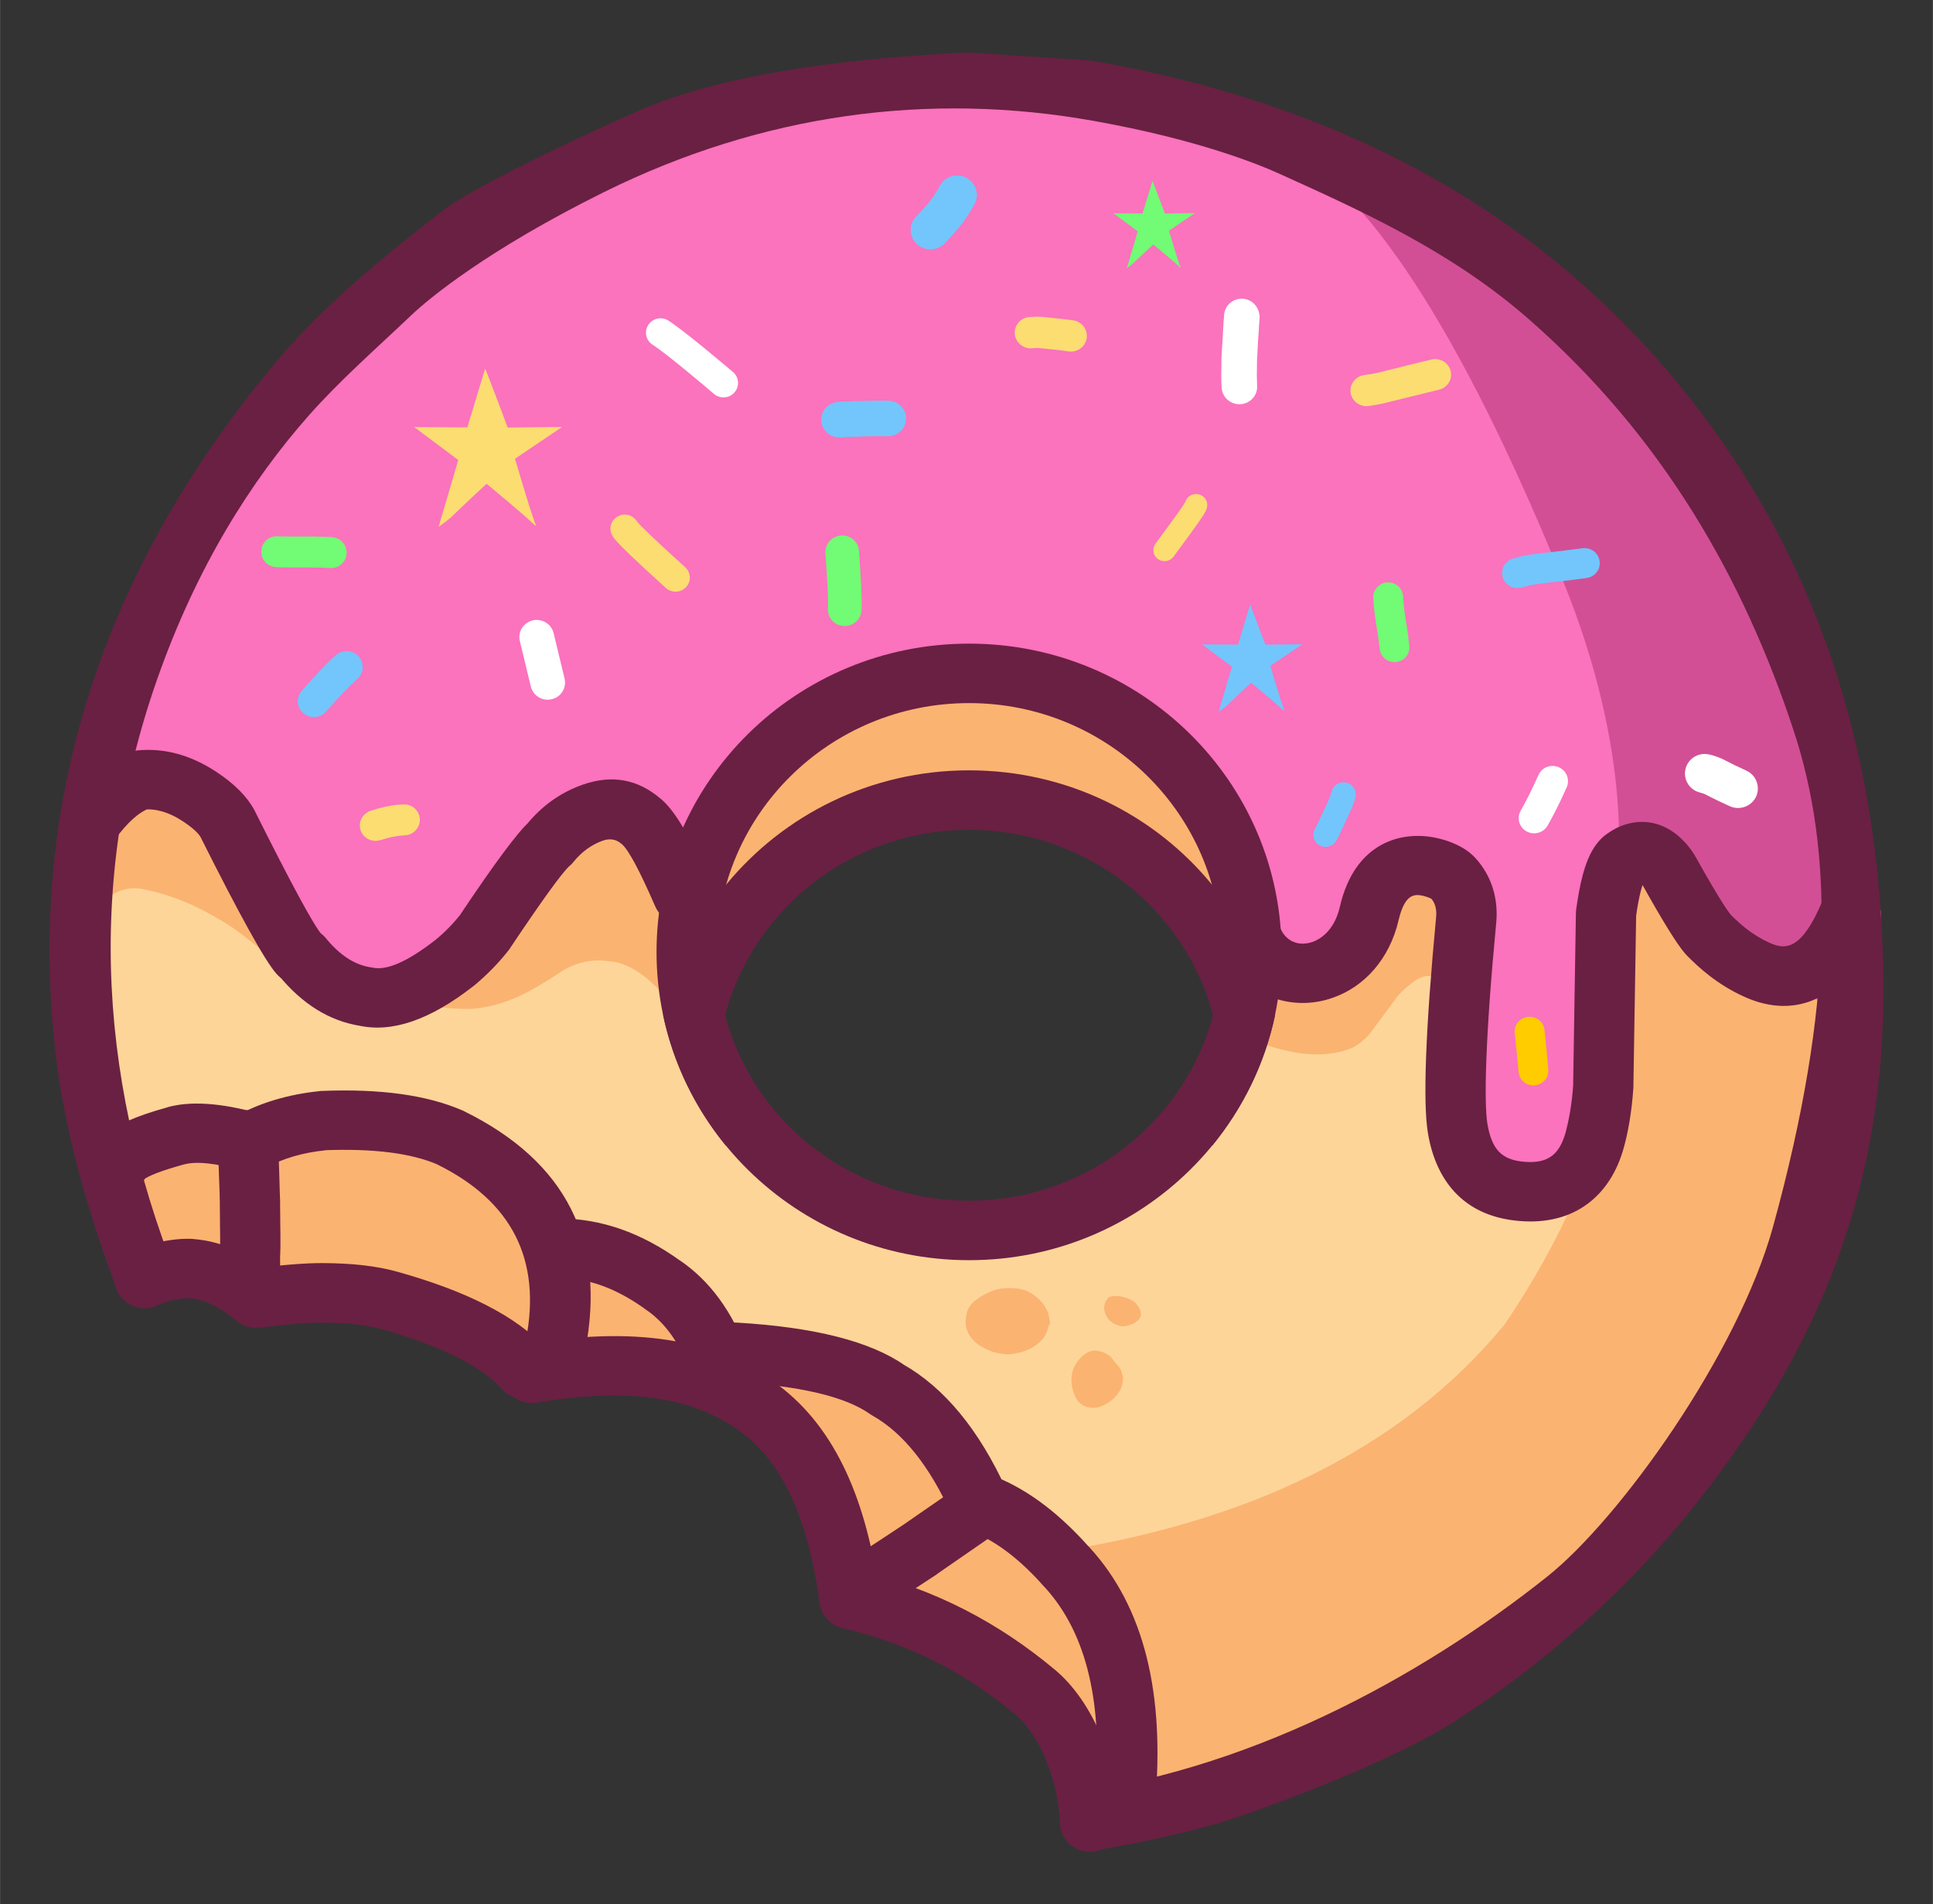 <?xml version="1.0" encoding="UTF-8"?>
<svg width="2232.1" height="2198.6" preserveAspectRatio="xMidYMid" version="1.0" viewBox="0 0 1674 1649" xmlns="http://www.w3.org/2000/svg" zoomAndPan="magnify">
 <rect x="0" y="0" width="1674" height="1649" fill="#333333" stroke="none"/>
 <defs>
  <clipPath id="6ea6950554">
   <path d="m52 164.47h46.871v45.75h-46.871z"/>
  </clipPath>
 </defs>
 <g transform="translate(-52.115 -164.47)" clip-path="url(#6ea6950554)">
  <rect transform="translate(52.115 164.47)" x="138.04" y="112.97" width="1536" height="1536" fill="#fff" stroke-width=".75"/>
 </g>
 <g transform="translate(-15.351 5.982)" stroke-width="35.825">
  <path d="m834.69 704.01h-4.198c-33.446 0.698-64.233 8.676-92.501 24.35-20.571 12.455-58.775 43.941-114.61 94.46l3.5 88.163c15.394 31.907 50.939 68.571 106.78 109.71 43.102 31.067 81.306 46.601 114.33 46.601 24.769-1.118 46.321-5.598 64.653-13.434 23.65-8.816 55.837-28.268 96.56-58.635 42.962-39.183 64.793-78.367 65.353-117.55l-4.758-33.026-8.676-26.169-13.155-23.65c-10.216-14.974-23.23-28.268-39.324-39.743-15.953-11.615-34.985-21.411-56.816-29.667l-34.985-10.916-39.323-8.397c-11.056-1.261-25.33-1.96-42.822-2.099m18.472-631.27 103 6.857c184.44 28.828 336.14 106.92 454.95 234.26 60.174 64.513 107.47 136.58 141.62 216.21 37.644 83.125 57.516 180.24 59.615 291.5-0.978 42.962-4.758 84.525-11.475 124.69-21.971 97.959-38.484 155.05-49.959 171.15-30.787 71.79-73.329 137.98-127.35 198.44-54.157 60.314-114.89 110.27-182.34 149.6-87.183 44.501-141.62 68.011-163.03 70.67-38.764 11.755-79.067 20.851-121.19 27.289 2.239-17.633-7.977-48.42-30.507-92.221-34.286-34.425-87.883-75.288-160.51-122.87-8.676-8.117-33.026-43.802-73.189-107.06-9.236-12.035-24.07-24.63-44.222-37.504-15.394-9.516-69.131-17.912-161.35-25.19l-80.466-33.026c-20.991 0.698-95.58-18.053-224.05-56.256-12.455-2.099-25.329-1.96-38.764 0.287-30.227-81.446-46.88-159.81-50.239-235.24-0.419-223.21 68.711-405.55 207.39-546.89 78.647-77.947 154.22-132.24 226.98-163.03 38.904-17.912 79.487-32.466 122.03-43.662 109.15-22.251 176.89-31.627 203.05-27.988z" fill="#fdd599"/>
  <g fill="#fbb371">
   <path d="m109.37 1021.3c24.49-25.05 58.635-40.583 102.44-46.88 55.557-10.496 104.96-10.636 148.2-0.287 30.787 8.117 56.396 19.032 76.828 32.466 6.857 2.518 31.347 24.07 73.469 64.653 7.137 5.178 13.434 9.236 19.172 12.175 35.405 15.673 54.997 25.61 59.055 29.808 15.114 9.936 24.63 19.592 28.548 29.108 3.778 15.254-0.838 23.37-13.854 24.21-48.56 5.877-83.405 6.577-104.4 1.82-11.755-2.099-20.711-4.478-27.009-6.997-32.886-20.712-59.895-33.166-81.026-37.225-8.257-4.198-55.976-10.076-142.88-17.632l-86.344-17.073c-8.117-0.143-20.711-9.796-37.924-29.248z"/>
   <path d="m677.25 1174.4c46.74 2.518 91.661 23.93 134.76 64.233 12.735 11.335 31.347 33.306 55.836 65.912l55.417 41.563c11.475 10.076 21.551 20.851 30.227 32.326 17.632 19.592 28.688 49.539 33.026 89.842 1.68 16.373 2.239 29.528 1.82 39.603-0.287 5.738-2.239 8.117-5.877 7.277-22.391-26.169-41.143-44.082-56.536-54.018 2.379-0.559-22.25-13.154-73.889-37.504-12.455-6.577-25.189-14.834-37.924-24.909-22.391-12.315-66.052-69.131-130.71-170.45z"/>
   <path d="m633.87 827.3c2.099-31.347 23.23-58.776 63.393-82.286 41.702-26.309 86.903-42.962 135.6-50.099 43.522-4.898 86.484 1.261 128.75 18.752 12.874 4.898 29.108 13.854 48.839 27.009 9.656 5.878 35.265 25.329 77.108 58.075 6.297 4.618 10.775 7.137 13.714 7.697 12.315 0.559 15.114-14.274 8.396-44.641-14.834-45.901-50.099-89.702-105.66-131.12-38.204-30.927-82.845-47.02-133.92-48.28-41.283-2.239-92.081 15.533-152.12 53.318-54.157 38.904-89.563 78.507-106.22 119.09z"/>
   <path d="m1417.7 687.78c30.507 159.39-2.658 310.39-99.218 452.99-88.163 107.19-222.23 173.53-402.05 199 36.944 25.749 58.075 48.42 63.114 67.872 8.396 20.571 10.356 66.192 6.018 136.86 0.559 4.758 2.658 7.837 6.157 9.096 24.35 10.776 122.87-30.367 295.56-123.71 69.691-43.242 126.37-93.061 170.03-149.46 116.57-158.69 161.77-330.96 135.32-516.52z"/>
   <path d="m1102.8 895.59c33.586 13.014 61.574 14.974 84.105 5.598 5.178-2.938 9.936-6.717 14.274-11.475l24.91-33.586c4.058-4.618 9.236-9.096 15.533-13.434 4.338-2.798 8.537-3.918 12.455-3.5 1.68-0.287 8.536 2.099 20.431 7.137 0.978 0.287 1.68 0 2.239-0.559 4.478-12.595 6.437-28.128 6.158-46.6-1.96-38.204-16.513-55.277-43.942-51.219-7.697 1.68-15.114 6.297-22.391 13.854-2.798 2.798-5.178 5.738-7.137 8.677-13.574 20.851-21.971 33.026-25.19 36.525-5.877 7.137-13.434 13.994-22.81 20.712-12.735 10.076-32.886 15.533-60.594 16.093z"/>
   <path d="m330.76 841.02c24.909 18.192 55.836 27.009 92.781 26.589 12.175-0.838 24.77-3.918 37.644-9.376 10.216-4.198 24.49-12.455 42.682-24.49 3.638-1.96 7.277-3.638 11.195-5.038 8.956-2.938 18.053-3.778 27.429-2.379 20.291 1.118 42.262 18.472 65.632 51.918 21.271-90.822 8.117-145.54-39.603-164.01-20.571-4.338-41.003 0.419-61.434 13.994-8.257 5.598-17.213 12.735-26.729 21.411-45.061 46.04-70.11 70.11-75.428 72.07z"/>
   <path d="m85.022 807.57c13.714-34.705 32.606-48.979 56.816-43.102 21.831 4.618 42.962 13.294 63.254 25.609 15.673 8.397 39.883 27.988 72.49 58.915 2.099 0.978 3.217 0.419 3.357-1.96-14.274-59.055-43.242-107.2-86.624-144.42-17.633-12.315-37.364-17.633-59.335-15.953-20.012 1.54-33.866 10.076-41.563 25.609z"/>
   <path d="m890.24 1109.3 2.658 0.143c1.82 0.143 3.638 0.287 5.318 0.559 3.918 0.978 6.297 1.68 6.857 2.099 4.059 1.82 7.837 4.618 11.335 8.256 3.217 3.357 5.458 7.137 6.857 11.195 1.261 5.318 1.68 8.676 1.401 9.936l-0.978-0.559c-0.143 2.658-1.54 6.437-4.338 11.475-3.918 4.058-6.437 6.437-7.557 6.857-3.639 2.658-7.977 4.478-12.595 5.738-6.157 1.401-9.936 1.96-11.475 1.68-0.838 0.143-3.638-0.143-8.257-0.978-1.82-0.419-3.638-0.838-5.598-1.54-3.638-1.401-7.417-3.357-11.195-5.738-4.198-3.217-7.277-6.717-9.096-10.775-0.978-1.96-1.54-4.058-1.82-6.297l-0.143-3.357 0.287-3.5c0.419-2.798 0.978-5.038 1.68-6.437 1.54-3.5 4.338-6.717 8.396-9.516 4.058-2.938 9.376-5.598 15.953-7.976 3.5-0.698 7.557-1.118 12.315-1.261z"/>
   <path d="m963.57 1163.4h0.287c2.658 0.287 5.458 0.978 8.256 2.099 3.077 1.68 4.758 2.798 5.038 3.357 2.099 2.239 3.217 3.779 3.5 4.478 0.978 0.978 1.82 1.82 2.658 2.798 0.838 0.838 1.54 1.82 2.099 2.938 0.559 0.978 1.118 2.099 1.401 3.217 0.838 2.798 1.261 4.478 1.118 5.178 0 6.158-2.379 11.615-7.277 16.653-1.96 2.239-5.317 4.478-9.796 6.857-1.261 0.559-2.518 0.978-3.779 1.401-2.798 0.698-4.478 0.838-5.038 0.698-0.838 0.143-2.518-0.143-5.178-0.698l-2.099-0.698c-2.658-1.118-4.898-2.938-6.717-5.598-1.82-2.798-3.077-6.158-4.058-10.356-0.419-1.96-0.698-3.918-0.698-5.737v-2.798c0.287-5.737 2.379-10.916 6.158-15.533 4.758-5.458 9.516-8.257 14.134-8.257z"/>
   <path d="m972.25 1122.6c1.261-3.638 3.077-5.737 5.458-6.017 3.638-0.838 8.396-0.287 14.134 1.54 3.638 1.401 6.717 3.5 8.816 6.437 2.239 3.357 3.077 6.297 2.518 9.096-0.838 2.658-3.217 5.038-7.557 6.997-4.338 1.82-8.117 2.239-11.335 1.261-8.257-2.658-12.595-8.117-12.735-16.373z"/>
  </g>
  <path d="m841.96 86.314c40.443 0 80.886 3.639 121.19 10.775 91.521 16.513 143.72 38.064 162.89 46.74l2.658 1.261 2.798 1.261c68.991 31.347 143.02 65.493 207.95 122.03 117.97 102.86 187.66 227.4 230.76 357.27 14.134 42.822 22.67 90.262 24.21 144.56 5.178-6.997 13.574-11.056 22.25-11.056 3.5 0 7.137 0.698 10.636 2.239 14.134 5.738 20.851 21.831 14.974 35.685-1.118 2.379-2.099 4.758-3.217 6.997v0.143c-12.735 27.288-29.528 46.18-48.979 55.557-0.143 0.143-0.419 0.143-0.698 0.143-0.287 0-0.559 0-0.838-0.143-0.419-0.287-0.698-0.838-0.698-1.401v-0.143c2.518-26.449 3.638-51.219 3.5-74.869-11.615 24.49-21.971 31.767-31.627 31.767-4.618 0-8.816-1.68-12.595-3.357-15.533-6.997-25.609-16.233-33.866-24.49 0 0-0.143 0-0.143-0.143-2.938-3.357-12.735-18.192-29.807-48.839-5.178-9.376-11.195-15.673-16.513-20.011-1.401-1.118-2.798-2.239-4.338-3.217-7.697-5.178-16.233-7.697-25.049-7.697-5.458 0-11.056 0.978-16.653 3.077-4.758 1.82-8.956 4.198-12.874 6.997-4.478 3.217-7.837 7.137-10.216 10.775-8.536 12.875-12.874 32.886-15.673 54.157-0.143 0.978-0.143 1.82-0.143 2.798l-2.379 147.78v0.287c-1.401 18.892-4.198 32.326-6.437 41.003-5.038 18.752-14.274 27.568-32.186 27.568-1.82 0-3.778 0-5.738-0.143 0-0.143-0.143-0.143-0.143-0.143-20.292-1.82-29.248-11.475-33.026-34.426-3.077-18.612-1.82-74.729 7.557-174.23v-0.287c2.239-23.79-6.297-43.382-19.872-56.816-2.099-2.099-4.478-3.779-6.157-4.758v-0.143c-5.877-3.638-14.414-7.557-24.07-9.656-5.038-1.118-10.495-1.82-16.093-1.82-26.169 0-55.417 14.274-65.913 60.175-4.338 18.752-15.113 27.988-24.49 31.347 0 0.143-0.143 0.143-0.143 0.143-3.077 1.118-6.297 1.68-9.236 1.68-8.677 0-16.233-4.618-20.432-13.434-0.143-0.287-0.143-0.559-0.287-0.698-10.216-137.42-126.37-245.6-268.27-245.6-109.85 0-204.45 65.072-246.16 158.27-0.287 0.559-0.838 0.838-1.54 0.838h-0.287c-0.419-0.143-0.838-0.419-1.118-0.698-6.437-10.916-12.455-18.752-17.773-23.65-0.287-0.143-0.559-0.419-0.838-0.698-12.874-11.055-26.869-16.653-41.982-16.653-7.837 0-16.093 1.54-24.49 4.478l-0.143 0.143c-18.052 6.297-33.726 17.353-46.88 33.026 0 0.143-0.143 0.287-0.287 0.287-10.076 9.936-29.248 35.965-57.516 78.227-0.143 0.143-0.287 0.287-0.287 0.419-6.577 8.117-13.854 15.533-21.691 21.971l-0.143 0.143c-21.271 16.653-38.064 24.91-50.659 24.91-2.099 0-3.918-0.143-5.738-0.559-0.559-0.143-1.118-0.287-1.68-0.419-13.994-2.239-27.149-10.775-39.184-25.749-1.261-1.401-2.518-2.658-4.058-3.779-0.143-0.143-0.287-0.287-0.419-0.419-7.697-9.936-26.869-45.341-57.376-106.36-0.143-0.287-0.287-0.559-0.419-0.698-6.157-11.615-16.933-22.391-32.326-32.466-18.892-12.455-38.204-18.612-57.936-18.612-3.217 0-6.437 0.143-9.656 0.559-0.287 0-0.699 0-1.118 0.143h-0.287c-0.287 0-0.699-0.143-0.978-0.419-0.419-0.287-0.559-0.698-0.559-1.261v-0.419c5.178-20.292 11.335-40.723 18.472-61.014 34.426-98.239 82.005-173.39 131.96-229.78 20.291-23.09 42.962-44.082 65.912-65.492 7.557-6.997 15.254-14.134 22.81-21.411 14.974-14.134 65.772-56.536 167.09-106.78 98.939-48.979 201.52-72.769 304.65-72.769z" fill="#fb72bd"/>
  <path d="m1121.4 117.24c75.848 35.825 158.69 161.91 247.14 378.68 63.114 154.5 47.16 256.93 47.16 256.93 40.723-10.915 44.221-4.338 44.221-4.338 42.123 79.207 105.38 119.65 110.13 100.48 33.446-41.563 50.239-30.367 35.125-104.96-28.548-139.66-67.452-255.67-116.43-346.91-44.921-83.685-114.19-153.1-203.61-210.05z" fill="#d24f95"/>
  <g fill="#6a2042">
   <path d="m853.16 39.433 107.47 7.137c214.11 36.944 381.48 128.61 503.51 274.14 116.29 138.68 175.77 305.35 181.92 500.85 5.038 158.97-30.508 313.33-169.33 483.78-66.752 82.146-146.8 145.68-210.19 184.44-17.213 10.496-72.35 40.163-173.81 75.708-41.423 14.414-85.924 23.37-132.1 31.347 1.401-0.838-7.417-8.537-26.309-23.091l-3.357-25.609c162.05-18.192 314.31-101.32 424.3-188.92 62.554-49.679 165.13-192.42 195.64-303.11 53.178-193.12 52.338-325.5 17.632-430.04-42.822-129.59-112.37-253.85-230.06-356.43-66.472-57.936-142.46-92.221-213.13-124.27-19.032-8.676-71.09-30.227-162.47-46.6-142.88-25.609-287.44-6.297-424.72 61.714-101.32 50.239-151.98 92.501-166.81 106.64-30.507 28.968-61.574 56.116-88.583 86.624-49.819 56.396-97.399 131.26-131.68 229.36-61.714 176.19-50.519 355.03 24.07 533.18-9.796-0.559-21.551 1.96-35.545 7.557-12.175-5.458-20.011-10.216-23.37-13.994-28.268-75.289-47.44-147.08-54.157-215.93-20.571-207.81 41.143-403.73 188.64-582.16 43.242-52.478 95.999-94.88 149.04-136.16 13.714-10.496 67.452-40.583 165.27-84.244 65.912-29.388 162.33-45.761 288.14-51.918z"/>
   <path d="m1125.2 818.35c0-147.5-121.19-267.01-270.65-267.01-149.46 0-270.65 119.51-270.65 267.01 0 147.36 121.19 266.87 270.65 266.87 149.46 0 270.65-119.51 270.65-266.87m-52.198 0c0 118.95-97.819 215.37-218.45 215.37-120.63 0-218.45-96.42-218.45-215.37 0-118.95 97.819-215.51 218.45-215.51 120.63 0 218.45 96.559 218.45 215.51z"/>
   <path d="m854.56 661.05c84.944 0 160.79 38.484 210.33 98.938 26.589 32.326 45.761 70.95 54.717 113.21-8.956 42.262-28.128 80.746-54.717 113.21 5.318-18.612 8.117-38.204 8.117-58.495 0-18.892-2.379-37.224-7.137-54.717v-0.143c-24.49-92.361-109.85-160.51-211.31-160.51-101.46 0-186.68 68.152-211.31 160.51v0.143c-4.618 17.493-7.137 35.825-7.137 54.717 0 20.292 2.938 39.883 8.117 58.495-26.589-32.466-45.621-70.95-54.577-113.21 8.956-42.262 27.988-80.886 54.577-113.21 49.679-60.455 125.39-98.938 210.33-98.938z"/>
   <path d="m114.69 721.09c10.916-14.974 21.131-24.07 30.507-27.289l-5.877 1.261c10.916-1.118 22.391 2.239 34.286 10.076 8.257 5.458 13.574 10.216 15.813 14.414l-0.419-0.698c33.866 67.592 55.697 106.92 65.492 118.11 4.618 5.178 9.656 8.536 15.254 10.215l-13.014-8.536c20.292 24.77 43.662 39.324 70.391 43.662l-1.82-0.419c29.108 6.857 62.554-4.618 100.34-34.286 0.143-0.143 0.287-0.287 0.419-0.287 10.915-9.096 20.991-19.312 30.087-30.927 0.419-0.559 0.838-1.118 1.118-1.68 27.708-41.423 44.781-64.933 51.078-70.67 1.261-0.978 2.379-2.099 3.357-3.357 7.277-9.096 15.954-15.254 25.609-18.752 6.157-2.099 11.615-1.261 16.233 2.798 0.143 0.143 0.287 0.143 0.419 0.287 5.878 5.178 15.394 23.09 28.688 53.597 5.598 13.155 20.991 19.172 34.146 13.574 13.294-5.598 19.452-20.711 13.854-33.726-16.373-37.644-30.227-61.574-41.983-71.79-0.419-0.419-0.838-0.698-1.261-1.118l0.419 0.419c-20.011-17.353-42.682-21.411-68.012-12.455-19.032 6.717-35.405 18.332-48.839 34.985l3.217-3.357c-0.143 0.143-0.419 0.419-0.559 0.559-9.796 8.676-29.807 35.545-60.035 80.746l1.261-1.54c-6.717 8.536-14.134 16.233-22.251 22.811l0.419-0.287c-24.49 19.172-42.962 27.428-55.557 24.35-0.699-0.143-1.261-0.143-1.82-0.287-13.574-2.228-26.309-10.626-38.204-25.18-3.357-4.058-7.837-6.997-13.014-8.536 4.198 1.261 7.417 3.077 9.516 5.458-6.857-7.837-26.309-43.662-58.076-107.2-0.143-0.287-0.287-0.559-0.419-0.838-6.437-11.755-17.353-22.671-32.886-32.886-22.391-14.694-45.201-20.851-68.711-18.472-1.96 0.287-3.918 0.698-5.878 1.261-19.871 6.857-38.344 22.25-55.696 46.041-8.397 11.615-5.738 27.708 6.017 35.965 11.755 8.257 27.988 5.598 36.385-6.018z"/>
   <path d="m1074.5 813.73c15.673 42.682 59.195 57.236 95.58 44.082 26.869-9.516 48.7-33.306 56.536-67.172 5.737-24.63 15.393-22.111 21.551-20.851 4.058 0.978 6.997 2.518 7.557 2.938 0.287 0.143-0.559-0.419-1.82-1.68 3.077 3.077 6.017 8.257 5.178 16.933-9.236 97.819-11.475 160.93-7.137 186.96 6.437 39.184 29.108 71.93 78.507 76.268 49.12 4.478 80.326-22.81 91.382-64.233 3.217-11.755 6.577-28.688 8.117-51.359v-1.261l2.379-148.48-0.287 2.938c2.938-21.831 6.437-31.067 7.837-33.166 0-0.143-0.698 0.978-2.379 2.239 0.978-0.698 1.401-0.838 1.54-0.978-1.261 0.559-3.779 0.287-4.898-0.419 0 0 0.143 0 0.287 0.143 1.261 0.978 2.938 2.658 4.478 5.598 16.653 29.807 28.968 49.679 35.965 57.656 0.559 0.559 1.118 1.261 1.82 1.96 10.076 10.076 25.329 24.35 49.259 35.265 45.481 20.571 86.344 0.698 111.67-53.737 0.978-2.239 2.099-4.478 3.077-6.857 5.598-13.155-0.698-28.268-13.994-33.726-13.295-5.458-28.688 0.698-34.146 13.854-0.838 1.82-1.68 3.639-2.379 5.318-17.213 36.944-30.927 33.446-42.402 28.408-15.534-7.137-25.469-16.233-33.726-24.49 0.287 0.143 0.287 0.287 0.287 0.287-2.658-2.938-12.454-17.772-29.667-48.7-5.178-9.516-11.476-15.953-16.793-20.431-1.401-1.118-2.938-2.239-4.618-3.357-12.874-8.536-28.268-10.356-43.102-4.758-4.898 1.82-9.236 4.338-13.295 7.277-4.758 3.357-8.117 7.417-10.635 11.195-8.816 13.155-13.014 33.586-15.954 54.857 0 0.978-0.143 1.96-0.143 2.938l-2.379 148.34 0.143-1.261c-1.261 19.172-4.198 32.886-6.437 41.563-5.458 20.152-15.673 27.988-36.245 26.169-19.452-1.68-27.988-10.636-31.767-33.166-2.938-18.332-1.82-74.309 7.697-173.95 2.239-24.35-6.437-44.501-20.291-58.216h-0.143c-2.239-2.239-4.618-3.918-6.297-5.038-6.018-3.918-14.834-7.837-24.63-9.936-29.807-6.717-71.09 2.938-84.105 59.615-4.198 18.193-14.554 27.009-23.37 30.227-12.175 4.338-23.93-0.143-28.828-13.434-4.898-13.294-19.872-20.291-33.446-15.393-13.574 4.898-20.571 19.592-15.534 33.026z"/>
   <path d="m649.96 1190.6c57.656 3.357 97.259 12.595 118.81 27.849 0.698 0.419 1.54 0.978 2.239 1.401 26.309 14.834 49.259 43.382 68.431 85.784 2.938 6.297 8.257 11.195 14.974 13.574 20.711 7.557 41.563 22.67 62.414 45.621 0.143 0.287 0.287 0.419 0.559 0.698 37.364 38.624 52.898 98.239 46.88 179.12-0.978 14.274 9.796 26.589 24.21 27.569 14.274 1.118 26.869-9.516 27.848-23.79 7.277-95.999-13.154-168.91-61.155-218.45l0.559 0.559c-26.729-29.388-54.437-49.259-83.405-59.755l14.834 13.715c-23.93-52.478-54.017-89.003-90.262-109.43l2.239 1.401c-29.667-20.851-78.367-33.306-146.1-37.224-14.414-0.838-26.729 9.936-27.569 24.21-0.978 14.134 10.076 26.309 24.49 27.148z"/>
   <path d="m480.22 1208.5c83.965-13.854 137.84-3.5 177.45 25.889 34.286 25.469 57.656 73.329 67.452 147.78 1.401 10.635 9.376 19.312 20.012 21.691 59.615 13.854 108.17 40.163 149.88 75.008 19.452 16.233 36.525 54.017 38.344 94.18 0.559 14.134 12.874 25.19 27.288 24.49 14.274-0.698 25.469-12.735 24.77-26.869-2.239-49.259-22.67-102.72-56.676-130.98-47.44-39.603-103.28-70.11-171.71-85.924l19.872 21.831c-10.496-80.186-37.085-144.56-87.743-182.34-55.557-41.283-126.23-50.659-217.61-35.405-14.134 2.239-23.79 15.533-21.411 29.528 2.379 14.134 15.813 23.51 30.088 21.131z"/>
   <path d="m142.82 1009.2c-0.699 3.077-1.96 5.178-3.5 6.577 4.198-3.639 15.953-8.117 35.125-13.434h0.143c10.356-2.938 27.288-1.261 50.798 5.317 6.577 1.82 13.574 0.978 19.592-2.239 15.113-8.257 32.606-13.434 52.618-15.393h-1.68c42.962-1.68 75.988 2.518 99.218 12.734l-1.118-0.419c64.653 31.906 90.262 82.425 76.828 151.56-2.798 13.854 6.437 27.429 20.571 30.088 14.274 2.658 27.848-6.437 30.647-20.431 18.472-94.6-16.373-163.73-104.68-207.25-0.287-0.287-0.698-0.419-1.118-0.559-30.647-13.434-71.37-19.172-122.45-17.073-0.559 0-1.118 0-1.68 0.143-27.149 2.798-51.219 9.936-72.35 21.551l19.592-2.239c-32.886-9.236-59.335-10.916-79.207-5.318h0.287c-27.008 7.417-45.621 15.534-55.696 24.49-6.577 5.737-10.776 12.315-12.595 19.592-3.5 13.854 5.038 27.849 19.032 31.207 13.994 3.357 28.128-5.038 31.627-18.892z"/>
   <path d="m499.81 1100.6c24.49 0 49.119 8.956 73.749 26.589 0.287 0.143 0.419 0.419 0.698 0.559 17.073 11.335 30.227 29.947 39.603 55.836 4.898 13.434 19.872 20.292 33.446 15.533 13.574-4.758 20.571-19.592 15.673-32.886-13.155-36.384-33.026-63.393-59.335-81.166l0.698 0.559c-33.866-24.35-68.571-36.384-104.4-36.525-14.414 0-26.169 11.475-26.169 25.749 0 14.134 11.615 25.749 26.029 25.749z"/>
   <path d="m151.63 1124.4c16.093-7.417 29.248-6.018 26.869-6.298 13.574 1.118 27.148 7.277 41.143 19.312 5.598 4.758 12.874 6.997 20.152 6.157 25.329-2.938 43.382-4.478 55.417-4.338 21.551 0.143 37.924 2.239 49.679 5.457 55.557 15.534 88.443 33.726 104.54 51.638 9.516 10.635 26.029 11.615 36.804 2.099 10.776-9.376 11.895-25.749 2.239-36.384-26.169-28.968-71.09-50.659-129.31-66.892-17.912-5.038-39.324-7.277-63.533-7.417-15.673-0.143-36.665 1.68-61.994 4.758l20.152 6.018c-19.871-16.933-43.522-29.388-70.95-31.627-2.379-0.287-25.889-1.82-53.318 10.915-13.154 6.158-18.752 21.411-12.595 34.286 6.158 12.874 21.691 18.472 34.705 12.315z"/>
   <path d="m203.97 980.54c0 0.978 0 2.099 0.143 3.077 0.419 13.994 12.315 25.05 26.589 24.769 14.134-0.287 25.609-11.755 25.469-25.749v1.68l-52.058-0.287v-0.287l26.029-0.978-26.029 0.978c0 0.559 0.143 5.458 0.287 12.035 0.419 11.195 0.838 26.869 1.118 32.046 0 1.82 0 3.919 0.143 6.717v4.058l0.143 12.175v3.779c0 1.118 0 4.478 0.143 9.796v2.379 0.698-0.143 0.287 5.878c-0.143 1.82-0.143 3.638-0.143 4.898 0 0.838 0 1.54-0.143 2.239v1.261 0.978 6.437 4.478c0-1.118 0.143-1.82 0.143-1.68-1.401 14.274 9.236 26.729 23.51 27.988 14.414 1.401 27.148-9.096 28.408-23.23v-0.419c0.143-0.698 0.287-2.099 0.143-3.918v-2.379-7.137-0.838 0.143-0.143-0.419c0-0.419 0.143-0.978 0.143-1.96 0-1.261 0-3.077 0.143-5.178v-7.277 0.143-0.287-0.559-3.217c-0.143-5.598-0.143-8.396-0.143-9.236v-3.779l-0.143-12.175v-4.478c-0.143-2.658-0.143-5.318-0.287-7.697-0.143-5.038-0.559-20.431-0.978-31.767-0.143-6.437-0.287-11.615-0.419-12.455l-26.029 0.978 26.029-0.978v-0.559l-52.058-0.287c0 0.559-0.143 1.118-0.143 1.68l52.198-0.978v-0.143c0.287-14.134-11.055-25.889-25.469-26.169-14.414-0.287-26.449 10.915-26.729 25.189z"/>
   <path d="m765.7 1395.7c0.559-0.287 1.118-0.559 1.68-0.838 6.297-3.217 26.169-15.813 59.475-37.784 0.143-0.143 0.287-0.287 0.419-0.419l48.56-33.586c11.755-8.117 14.694-24.21 6.297-35.825-8.256-11.615-24.49-14.414-36.244-6.297l-48.56 33.586 0.419-0.287c-31.627 20.991-49.819 32.606-54.438 34.985 0.143-0.143 0.143-0.143 0.287-0.143-13.014 6.018-18.612 21.271-12.595 34.146 6.157 12.874 21.691 18.472 34.705 12.454z"/>
  </g>
  <path d="m1075.4 268.66v-0.699 0.699 0.143-0.559c-0.287 2.239-0.287 3.638-0.419 4.198v0.559-0.143l-0.143 3.217v-0.287c-0.287 3.778-0.419 6.017-0.419 6.717l-0.287 5.877v-0.143c-0.287 3.638-0.559 8.397-0.838 13.994 0 0.838-0.143 1.96-0.143 3.077v0.143 3.077l-0.143 10.635v0.419c0.143 5.178 0.143 8.536 0.287 10.076 0 0.419 0.143 0.699 0.143 0.978 0.978 8.396 8.676 14.274 17.213 13.294 8.396-0.978 14.414-8.676 13.294-16.933 0 0.143 0.143 0.287 0.143 0.287-0.143-0.838-0.143-3.639-0.287-8.257v0.419l0.143-10.776v-2.379 0.143c0-1.118 0.143-1.82 0.143-2.518 0.287-5.598 0.559-10.215 0.698-13.854v-0.143l0.419-5.878v-0.143c0-0.559 0.143-2.518 0.419-5.878v-0.287l0.143-3.357v-0.143 0.287c0-0.419 0.143-1.54 0.287-3.5v-0.559c0.143-0.559 0.143-1.261 0.143-1.82v-1.54 0.838c-0.559-9.096-7.697-15.673-16.233-15.254-8.536 0.419-14.974 7.557-14.554 15.954z" fill="#fff"/>
  <path d="m1041.7 429.17c0.143-0.419 0.287-0.699 0.287-0.838-0.419 0.978-2.099 3.638-4.898 7.557-0.287 0.287-0.419 0.699-0.559 0.978 0-0.143 0.143-0.419 0.287-0.559-0.978 1.54-7.976 11.056-20.851 28.548-3.077 4.198-2.099 10.216 2.239 13.294 4.338 3.077 10.356 2.099 13.434-2.099 13.154-17.772 20.152-27.568 21.411-29.388 0.143-0.287 0.287-0.559 0.419-0.838l-0.559 0.978c3.5-4.898 5.878-8.536 6.857-10.775 0.419-0.978 0.698-1.82 0.838-2.658 1.261-5.178-2.099-10.215-7.277-11.335-5.178-1.261-10.356 1.96-11.615 7.137z" fill="#fbdd72"/>
  <path d="m1331.1 503.06c0.838-0.143 1.68-0.287 2.518-0.419 0.287 0 0.419-0.143 0.559-0.143 0.143 0 0.419-0.143 0.559-0.143 2.239-0.698 3.918-1.118 5.038-1.401h0.143c1.401-0.419 3.077-0.698 5.178-0.978h0.143c3.357-0.559 12.735-1.68 28.128-3.357h0.287l15.673-2.099c7.277-0.978 12.315-7.417 11.335-14.554-0.978-7.137-7.557-12.175-14.834-11.195l-15.673 1.96h0.287c-15.813 1.68-25.469 2.938-29.388 3.5h0.143c-2.798 0.419-5.178 0.838-7.277 1.401l0.143-0.143c-1.82 0.419-4.198 1.118-7.137 1.96l0.698-0.143h0.143c-7.277 0.838-12.315 7.417-11.475 14.554 0.978 7.137 7.556 12.175 14.834 11.195z" fill="#72c6fb"/>
  <path d="m742.33 372.77c0.838 0 1.68 0 2.518-0.143h0.419c0.838-0.143 1.54-0.143 1.82-0.143h-0.143l0.287-0.143h1.54-0.143 0.143 1.82-0.143l5.038-0.143h2.099 0.143l5.457-0.287h-0.143 0.143 2.938c1.68 0 3.357-0.143 5.038-0.143h8.536 4.898c8.536-0.143 15.533-6.997 15.394-15.533 0-8.536-7.137-15.254-15.673-15.254h-4.758-8.536c-1.96 0.143-3.779 0.143-5.598 0.143-1.261 0-2.239 0-3.357 0.143h-0.143l-5.318 0.143h0.143-1.54l-5.038 0.143h-2.518 0.143-0.143c-0.978 0-1.82 0.143-2.518 0.143h0.143-0.559c-0.559 0.143-1.54 0.143-2.938 0.287h0.419-0.287c-8.536 0.143-15.533 7.137-15.394 15.534 0.143 8.536 7.137 15.393 15.813 15.254z" fill="#72c6fb"/>
  <path d="m545.57 457.72c0.419 0.699 0.838 1.261 1.118 1.82 4.198 5.738 20.152 20.851 45.341 43.662 5.038 4.478 12.874 4.198 17.493-0.838 4.618-4.898 4.198-12.595-0.838-17.212-26.449-23.93-39.603-36.665-41.842-39.743 0 0 0.143 0.143 0.287 0.419-3.357-5.878-10.916-7.977-16.793-4.618-6.018 3.217-8.117 10.636-4.758 16.513z" fill="#fbdd72"/>
  <path d="m297.73 610.11c11.475-13.014 20.431-22.391 27.008-28.128 5.738-5.038 6.297-13.714 1.261-19.452-5.178-5.737-13.994-6.297-19.732-1.261-7.557 6.577-17.493 16.933-29.667 30.927-5.038 5.737-4.478 14.414 1.401 19.452 5.878 4.898 14.694 4.338 19.732-1.54z" fill="#72c6fb"/>
  <path d="m829.37 154.74c-3.077 5.598-5.598 9.516-7.557 11.895 0 0.143-0.143 0.287-0.287 0.419-2.239 3.077-6.577 7.977-12.874 14.554-6.437 6.717-6.158 17.353 0.698 23.79 6.997 6.297 17.772 6.018 24.21-0.699 7.137-7.557 12.315-13.434 15.394-17.633l-0.287 0.419c3.077-3.918 6.577-9.376 10.635-16.653 4.478-8.117 1.401-18.332-6.857-22.81-8.257-4.478-18.612-1.401-23.09 6.717z" fill="#72c6fb"/>
  <path d="m1204.6 511.73c0.287 4.898 0.698 9.796 1.401 14.694 0.287 1.96 0.559 4.058 0.838 6.018v0.143c1.118 6.577 1.68 10.216 1.82 11.195v0.143c0.287 1.82 0.419 2.938 0.419 3.217v-1.82 1.54c0.287 2.798 0.698 5.877 1.118 9.376 0.978 6.997 7.417 11.895 14.414 11.055 7.137-0.838 12.175-7.277 11.195-14.274-0.419-3.357-0.698-6.158-0.978-8.676l0.143 1.68c0-0.698-0.143-1.261-0.143-1.96 0-0.419-0.287-1.68-0.559-3.639-0.143-1.118-0.698-5.178-1.82-11.895v0.143c-0.287-1.82-0.559-3.638-0.838-5.458-0.559-4.338-0.838-8.537-1.118-12.735-0.419-7.137-6.438-12.455-13.574-12.175-7.137 0.419-12.595 6.437-12.315 13.434z" fill="#72fb74"/>
  <path d="m1347.7 665.11c-5.457 12.315-10.635 22.531-15.254 30.647-3.779 6.297-1.54 14.414 4.758 18.053 6.438 3.638 14.554 1.54 18.332-4.758 5.178-8.956 10.775-20.152 16.653-33.306 2.938-6.717-0.143-14.554-6.857-17.353-6.857-2.938-14.694 0-17.633 6.717z" fill="#fff"/>
  <path d="m1327.1 886.92c0 0.838 0 1.82 0.143 2.798v0.698c0 0.143 0.143 0.419 0.143 0.559 0.287 1.54 0.419 2.658 0.419 3.638v-0.143l0.559 6.717s0 0.143 0.143 0.287c0.559 5.458 1.261 12.455 1.96 20.711 0.559 6.997 6.857 12.315 13.994 11.615 7.137-0.559 12.454-6.717 11.755-13.854-0.698-8.396-1.401-15.533-1.96-21.131v0.287l-0.559-6.577v-0.143c-0.143-1.54-0.419-3.5-0.698-5.737v0.698 0.287c0.287-7.137-5.458-13.014-12.595-13.155-7.137-0.287-13.154 5.318-13.294 12.455z" fill="#fc0"/>
  <path d="m1487.9 680.36h0.143-0.143c1.54 0.419 3.217 0.978 4.898 1.68l-0.838-0.287c8.117 4.198 15.254 7.556 21.411 10.356 8.677 3.918 18.892 0.143 22.81-8.257 3.918-8.536 0.143-18.612-8.397-22.531-5.598-2.518-12.315-5.737-19.871-9.656-0.287-0.143-0.559-0.287-0.838-0.419-3.778-1.68-7.557-3.077-11.335-3.918h-0.287c-9.096-2.099-18.332 3.5-20.431 12.735-2.099 9.096 3.638 18.192 12.874 20.291z" fill="#fff"/>
  <path d="m1200.2 345.62c4.618-0.559 9.376-1.401 14.274-2.518l0.287-0.143c23.23-5.738 38.764-9.516 46.74-11.475 7.277-1.68 11.895-8.816 10.216-16.093-1.82-7.277-9.096-11.755-16.513-10.076-8.117 1.82-23.79 5.738-47.16 11.615l0.287-0.143c-3.918 0.978-7.697 1.54-11.335 1.96-7.557 0.978-12.875 7.697-12.035 14.974 0.978 7.417 7.697 12.735 15.254 11.895z" fill="#fbdd72"/>
  <path d="m1168.7 678.96c-1.118 3.638-1.96 6.437-2.798 7.977v0.143c-6.297 13.574-10.216 21.831-11.895 24.91-2.798 5.038-0.838 11.475 4.338 14.134 5.178 2.658 11.615 0.838 14.414-4.338 1.82-3.357 6.018-12.035 12.315-26.029v0.143c1.261-2.658 2.658-6.437 4.058-11.195 1.54-5.598-1.68-11.335-7.277-12.875-5.598-1.68-11.475 1.54-13.155 7.137z" fill="#72c6fb"/>
  <path d="m908.3 295.67c0.838-0.143 2.239-0.143 4.338-0.287h-0.143 1.118 0.143c0.559 0 1.68 0.143 2.938 0.143h-0.143c10.076 0.978 18.192 1.82 24.07 2.798 7.557 1.118 14.554-3.918 15.813-11.335 1.118-7.417-3.918-14.414-11.475-15.534-6.577-0.978-15.254-1.96-26.029-2.938h-0.143c-2.099-0.143-3.918-0.287-5.318-0.287h0.143-2.099l-0.143 0.143c-1.96 0-3.217 0.143-3.779 0.143-7.697 0.143-13.574 6.437-13.434 13.854 0.143 7.557 6.577 13.434 14.134 13.294z" fill="#fbdd72"/>
  <path d="m580.55 292.59c12.035 7.557 50.099 39.883 52.758 42.262 5.178 4.618 13.155 4.338 17.773-0.699 4.758-5.038 4.478-12.874-0.559-17.633-0.143 0-0.143 0-0.143-0.143-2.658-2.239-42.122-35.825-56.256-44.781-5.738-3.638-13.574-2.099-17.353 3.778-3.779 5.737-2.099 13.434 3.778 17.213z" fill="#fff"/>
  <path d="m730.15 472.97c0.143 1.261 0.287 3.217 0.419 5.598v0.287c0.143 0.419 0.143 0.978 0.143 1.82v0.143c0 0.559 0.143 1.68 0.143 2.938 0.419 5.038 0.978 15.114 1.401 23.93 0.143 6.577 0.287 11.056 0.143 12.455v-0.143c-0.978 7.977 4.758 15.114 12.735 15.953 7.977 0.978 15.253-4.618 16.233-12.595v-0.419c0.419-3.779 0.143-10.496 0-16.373-0.419-9.096-0.978-19.592-1.401-24.49 0-1.54-0.143-2.379-0.143-2.658v0.143c0-0.838 0-1.96-0.143-2.938v-0.419c-0.287-2.518-0.287-4.059-0.419-5.038-0.419-7.977-7.417-13.994-15.393-13.434-8.117 0.419-14.134 7.277-13.715 15.254z" fill="#72fb74"/>
  <path d="m344.61 721.51c5.318-1.54 8.816-2.518 10.496-2.798 0.143 0 0.419 0 0.699-0.143 3.5-0.698 6.857-1.118 10.076-1.261 7.557-0.287 13.294-6.577 13.014-13.994-0.419-7.417-6.717-13.155-14.134-12.735-4.758 0.143-9.656 0.698-14.694 1.82l0.838-0.143c-3.077 0.419-7.837 1.68-14.414 3.778-7.137 2.239-11.195 9.796-8.956 16.793 2.239 6.997 9.936 10.916 17.073 8.677z" fill="#fbdd72"/>
  <path d="m465.52 549.1 9.516 39.463c1.96 7.837 9.936 12.875 18.053 10.915 8.117-1.82 13.014-9.796 11.195-17.772l-9.516-39.463c-1.96-7.977-10.076-12.875-18.053-11.056-8.117 1.96-13.155 9.936-11.195 17.912z" fill="#fff"/>
  <path d="m253.93 485.01c0.143 0 0.143 0.143 0.143 0.143 1.54 0 4.618 0.143 9.516 0.143h2.798-0.143 8.117 3.918c3.5 0 6.437 0 8.956 0.143 4.198 0 8.816 0.143 13.994 0.419 7.417 0.559 13.854-5.178 14.274-12.595 0.419-7.277-5.318-13.714-12.735-14.134-5.598-0.287-10.636-0.419-15.114-0.559h-9.236-4.198-7.837-0.143-2.379c-4.198 0-6.717-0.143-7.557-0.143-0.143 0-0.143 0 0 0-7.557-0.699-14.134 4.758-14.694 12.175-0.699 7.417 4.898 13.854 12.315 14.414z" fill="#72fb74"/>
  <path d="m435.43 313.3 1.118 2.518c2.938 7.137 18.472 48.42 18.472 48.42l47.16-0.559-40.863 27.568c9.796 33.306 15.814 52.478 18.192 57.656-0.143 0.287-0.559 0.287-1.261-0.287-5.737-5.598-19.592-17.493-41.562-35.685-6.018 5.458-16.373 15.254-31.347 29.528l-4.898 3.918-5.318 3.918 17.073-57.936-38.204-28.548 46.04 0.287z" fill="#fbdd72"/>
  <path d="m1013.4 150.69 0.698 1.54c1.54 3.918 10.076 26.589 10.076 26.589l26.029-0.287-22.53 15.254c5.458 18.332 8.816 28.968 10.076 31.767-0.143 0.143-0.287 0.143-0.698-0.143-3.077-3.077-10.775-9.656-22.95-19.732-3.217 3.077-9.096 8.397-17.353 16.233l-2.658 2.239-2.938 2.239 9.516-32.046-21.131-15.673 25.329 0.143z" fill="#72fb74"/>
  <path d="m1097.9 517.75 0.838 1.68c1.96 4.898 12.454 32.746 12.454 32.746l32.047-0.287-27.708 18.612c6.577 22.67 10.635 35.545 12.315 39.043-0.143 0.287-0.419 0.287-0.838-0.143-3.918-3.779-13.295-11.895-28.268-24.21-4.058 3.778-11.055 10.356-21.131 20.012l-3.357 2.658-3.638 2.658 11.615-39.184-25.889-19.312 31.207 0.143z" fill="#72c6fb"/>
 </g>
</svg>
